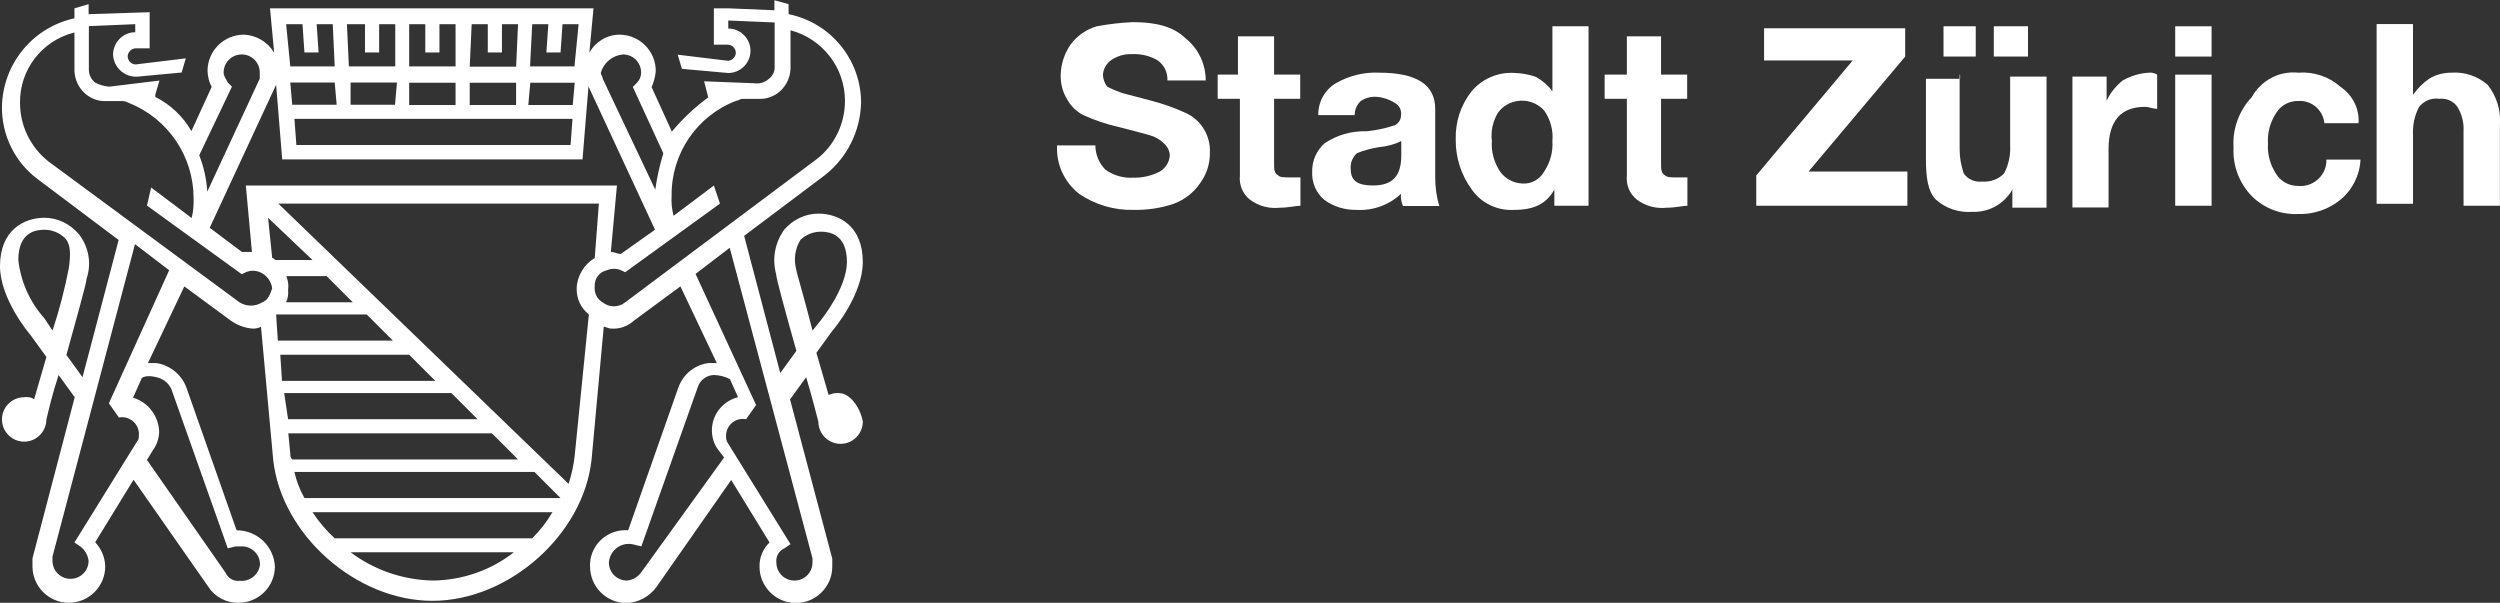 <?xml version="1.0" encoding="UTF-8"?> <svg xmlns="http://www.w3.org/2000/svg" viewBox="0 0 1024 246.9"><rect x="0" y="0" width="1024" height="246.9" fill="#333333" stroke="none"/><switch><g fill="#fff" transform="translate(-22.6 -14.2)"><g transform="translate(116.465 16.17)"><path d="m370.2 7.1c9.1 0 16.5 1.7 21.5 6.6 5.3 4.2 8.3 10.6 8.3 17.3h-15.7c.2-3.3-1.4-6.5-4.1-8.3-3.2-1.9-7-2.7-10.7-2.5-2.9-.1-5.8.8-8.3 2.5-1.9 1.4-3.1 3.5-3.3 5.8 0 1.8.6 3.5 1.7 5 1.9 1 3.8 1.8 5.8 2.5 2.5.8 6.6 1.7 12.4 3.3 4.8 1.3 9.5 2.9 14 5 6.4 2.9 10.3 9.5 9.9 16.5 0 4.5-1.4 8.8-4.1 12.4-2.6 3.8-6.4 6.7-10.7 8.3-5.3 1.8-10.9 2.6-16.5 2.5-7.9.2-15.7-2.1-22.3-6.6-5.8-4.6-9.2-11.6-9-19v-.8h15.7c0 3.7 1.5 7.3 4.1 9.9 3.3 2.4 7.4 3.6 11.6 3.3 3.7.1 7.4-.8 10.7-2.5 2.4-1.4 3.9-3.9 4.1-6.6-.1-1.9-1-3.7-2.5-5-1.6-1.6-3.6-2.7-5.8-3.3-2.5-.8-6.6-1.7-12.4-3.3-5.1-1.1-10.1-2.8-14.9-5-2.8-1.5-5.1-3.8-6.6-6.6-1.8-3-2.6-6.4-2.5-9.9.1-4.5 1.6-8.8 4.1-12.4 2.7-3.6 6.5-6.2 10.7-7.4 4.9-.9 9.8-1.5 14.8-1.7z"></path><path d="m428 12.9v15.7h10.7v9.9h-10.7v26.4c0 2.5 0 4.1 1.7 5 .8.8 2.5.8 5 .8h4.1v11.6c-1.7 0-5 .8-8.3.8-4.4.5-8.8-.6-12.4-3.3-3-2.4-4.5-6.1-4.1-9.9v-31.4h-9.1v-9.9h8.3v-15.7z"></path><path d="m470.9 27.8c15.7 0 23.1 5 23.1 14.9v28.1c0 3.9.5 7.8 1.7 11.6h-14.9c-.7-1.6-1-3.3-.8-5-4.9 4.6-11.5 7-18.2 6.6-4.7.1-9.4-1.3-13.2-4.1-3.4-2.8-5.2-7.1-5-11.5-.1-4.4 1.7-8.6 5-11.6 5.1-3.5 11.2-5.2 17.3-5 3.9-.4 7.8-1.2 11.6-2.5 1.6-.8 2.5-2.4 2.5-4.1.3-2-.7-4-2.5-5-2.2-1.4-4.8-2.3-7.4-2.5-2.3-.2-4.6.4-6.6 1.7-1.6 1.5-2.5 3.6-2.5 5.8h-14.9c-.1-5.4 2.7-10.5 7.4-13.2 5.4-3 11.4-4.5 17.4-4.2zm-11.5 39.6c0 5 3.3 6.6 9.1 6.6 8.3 0 11.6-4.1 11.6-12.4v-5.8c-2.8 1.4-5.9 2.2-9.1 2.5-3.1.5-6.2 1.3-9.1 2.5-1.8 1.7-2.8 4.1-2.5 6.6z"></path><path d="m556.8 8.8v73.5h-14v-6.6c-3.3 5.8-8.3 8.3-16.5 8.3-6.8.4-13.4-2.7-17.3-8.3-4.4-6-6.7-13.2-6.6-20.6-.2-7.2 2.1-14.2 6.6-19.8 4.3-5 10.7-7.8 17.3-7.4 3.1.1 6.2.6 9.1 1.7 2.6 1.5 4.8 3.4 6.6 5.8v-26.6zm-39.6 47c-.3 4.4.9 8.7 3.3 12.4 2.1 3 5.4 4.8 9.1 5 3.7.3 7.3-1.7 9.1-5 2.4-3.7 3.6-8 3.3-12.4.4-4.4-.8-8.8-3.3-12.4-4.5-5.1-12.2-5.5-17.3-1.1-.6.6-1.2 1.2-1.7 1.9-2.1 3.5-3 7.6-2.5 11.6z"></path><path d="m586.5 12.9v15.7h10.7v9.9h-10.7v26.4c0 2.5 0 4.1 1.7 5 .8.8 2.5.8 5 .8h4.1v11.6c-1.7 0-5 .8-8.3.8-4.4.5-8.8-.6-12.4-3.3-3-2.4-4.5-6.1-4.1-9.9v-31.4h-9.1v-9.9h9.1v-15.7z"></path><path d="m686.5 8.8v12.4l-39.6 47.1h40.5v14h-61.9v-12.4l39.5-47.1h-36.3v-13.2h57.8z"></path><path d="m708.8 28.6v30.6c0 3.4.6 6.7 1.7 9.9 1.7 2.4 4.5 3.6 7.4 3.3 3.4.3 6.7-.9 9.1-3.3 1.9-3.6 2.7-7.6 2.5-11.6v-28.1h14.9v53.7h-14v-7.4c-3.4 5.9-9.7 9.4-16.5 9.1-5.4.4-10.8-1.4-14.8-5-3.3-3.3-4.1-9.1-4.1-16.5v-33h14v-1.7zm6.6-19.8v12.4h-13.2v-12.4zm21.4 0v12.4h-14v-12.4z"></path><path d="m786.4 27.8c1.2-.1 2.3.2 3.3.8v14c-1.7 0-3.3-.8-5-.8-9.9 0-14.9 5.8-14.9 17.3v23.9h-14.8v-53.6h14v9.9c1.5-3.2 3.8-6.1 6.6-8.3 3.3-1.9 7-3 10.8-3.2z"></path><path d="m812 8.8v12.4h-14.9v-12.4zm0 19.8v53.7h-14.9v-53.7z"></path><path d="m847.5 27.8c6.3-.5 12.6 1.6 17.3 5.8 4.9 3.3 7.8 8.9 7.4 14.9h-14c-.5-5.4-5.3-9.5-10.7-9.1-3.7-.1-7.2 1.8-9.1 5-2.4 3.7-3.6 8-3.3 12.4-.3 4.4.9 8.7 3.3 12.4 1.9 3.2 5.4 5 9.1 5 5.8.5 11-3.8 11.5-9.6 0-.4 0-.8 0-1.2h14c-.3 6.4-3.3 12.4-8.3 16.5-4.9 4-11.1 6-17.3 5.8-7.1.3-14-2.4-19-7.4-5.1-5.3-7.8-12.5-7.4-19.8-.5-7.6 2.2-15.1 7.4-20.6 3.9-7 11.3-10.9 19.1-10.1z"></path><path d="m894.5 8.8v28.1c1.8-2.6 4-4.8 6.6-6.6 2.7-1.7 5.9-2.5 9.1-2.5 5.4-.4 10.8 1.4 14.9 5 3.7 4.7 5.5 10.6 5 16.5v33h-14.9v-30.6c.2-3.5-.7-6.9-2.5-9.9-1.7-2.4-4.5-3.6-7.4-3.3-3.1-.5-6.3.8-8.3 3.3-1.9 3.6-2.7 7.6-2.5 11.6v28.1h-14.9v-73.6h14.9z"></path></g><path d="m366.1 175.2c-1.4-.1-2.9.2-4.1.8l-5-17.3 6.6-9.1c.8-.8 12.4-14.9 12.4-28.1 0-14.9-9.9-19.8-18.2-19.8-5.4 0-10.5 2.5-14 6.6-3.8 5.3-5 11.9-3.3 18.2 0 1.7 4.1 16.5 8.3 31.4l-6.6 9.1-14.8-56.2 33-24.8c9.2-7.2 14.6-18.1 14.9-29.7 0-17.6-12.4-32.8-29.7-36.3v-4.1l-5.8-1.6v4.1l-19-.8h-5.8v14.9h5.8c1.8.1 3.2 1.6 3.2 3.4-.1 1.7-1.5 3.1-3.2 3.2l-20.6-2.5 1.7 5.8 19 1.7c5 0 9.1-4.1 9.1-9.1s-4.1-9.1-9.1-9.1v-3.3l19 .8v18.2c.1 2-.9 3.8-2.5 5-1.6 1.4-3.7 2-5.8 1.7l-20.6-.8 1.7 6.6c-5.5 4-10.5 8.7-14.9 14l-8.3-18.2c.9-2.1 1.5-4.3 1.7-6.6 0-8.2-6.6-14.8-14.7-14.9h-.1c-5.2 0-9.9 2.9-12.4 7.4l1.7-18.2h-132.5l1.7 18.2c-2.6-4.4-7.3-7.2-12.4-7.4-8.2 0-14.8 6.6-14.9 14.7v.1c.1 2.3.6 4.6 1.7 6.6l-8.3 18.1c-3.4-6-8.6-10.9-14.8-14v-.9l1.7-5.8-20.6 2.5c-2-.2-4-.7-5.8-1.7-1.5-1.3-2.4-3-2.5-5v-18.1l19-.8v3.3c-5 0-9 4.1-9.1 9.1.2 5.2 4.5 9.2 9.6 9.1h.3l18.2-1.7 1.7-5.8-20.6 2.5c-1.8-.1-3.2-1.6-3.2-3.4.1-1.7 1.5-3.1 3.2-3.2h5.8v-14.8l-25 .8v-4.1l-5.8 1.7v4.1c-17.1 3.7-29.4 18.7-29.7 36.3-.1 11.7 5.4 22.8 14.8 29.7l33 24.8-14.8 56.2-6.6-9.1c4.1-14.9 8.3-29.7 8.3-31.4 2.1-6.2.8-13.1-3.3-18.2-3.5-4.1-8.6-6.6-14-6.6-8.3 0-18.2 5-18.2 19.8 0 13.2 11.6 27.2 12.4 28.1l6.6 9.1-5 17.3c-1.2-.8-2.7-1-4.1-.8-5 0-9.1 4.1-9.1 9.1s4.1 9.1 9.1 9.1 9.1-4.1 9.1-9.1c.8-3.3 2.5-10.7 5-18.2l6.6 9.1-17.3 66v3.3c0 8.2 6.7 14.9 14.9 14.9s14.9-6.7 14.9-14.9c-.1-3.7-1.6-7.2-4.1-9.9l15.7-25.6 30.6 43.8c2.7 4.2 7.4 6.7 12.4 6.6 8.2 0 14.8-6.6 14.9-14.7v-.1c-.4-8.4-7.3-14.9-15.7-14.9l-20.6-58.6c-2-5.3-6.8-9.1-12.4-9.9h-3.3l14.9-31.4 19 14c2.7 1.9 5.8 3.1 9.1 3.3 1.2 0 2.3-.2 3.3-.8l5 54.5c3.3 30.6 33.9 57.8 65.2 57.8 31.4 0 61.9-27.2 65.2-57.8l5-54.5c.8 0 1.7.8 3.3.8 3.3.2 6.6-1 9.1-3.3l19-14 14.9 31.4h-3.3c-5.7.7-10.4 4.5-12.4 9.9l-20.6 58.6c-8-.6-15 5.3-15.6 13.3 0 .5-.1 1.1 0 1.6 0 8.2 6.6 14.8 14.7 14.9h.1c4.9-.1 9.5-2.6 12.4-6.6l30.6-43.8 15.7 25.6c-2.7 2.6-4.2 6.2-4.1 9.9 0 8.2 6.7 14.9 14.9 14.9s14.9-6.7 14.9-14.9v-3.3l-17.3-65.2 6.6-9.1c2.5 8.3 4.1 14.9 5 18.2 0 5 4.1 9.1 9.1 9.1s9.1-4.1 9.1-9.1c-.8-5.1-4.9-11.7-9.9-11.7zm-322-25.6-3.3-5c-6-6.7-9.7-15-10.7-23.9 0-11.6 7.4-12.4 10.7-12.4 3.1 0 6 1.2 8.3 3.3 2.5 2.5 2.5 6.6 1.7 12.4-1.7 8.7-3.9 17.3-6.7 25.6zm233.7-113.1c4.1 0 7.4 3.3 7.4 7.4v.1c0 1.5-.6 3-1.7 4.1l-1.7 1.7 12.5 27.2c-1.5 4.9-2.6 9.8-3.3 14.9l-21.5-45.4c0-.8-.8-1.7-.8-2.5 1.2-4.2 4.8-7.1 9.1-7.5zm-37.2-12.4h6.6l-.8 11.6h5.8l.8-11.6h6.6l-1.7 17.3h-18.2zm-.8 24h18.2l-.8 9.1h-18.2zm17.3 14.8-.8 10.7h-112.3l-.8-10.7zm-66.9-14.8h19v9.1h-19zm25.6-24h6.6v11.6h5.8v-11.6h6.6l-.8 17.4h-19zm-.8 24h19v9.1h-19zm-18.2-24v11.6h5.8v-11.6h6.6v17.3h-19v-17.3zm-12.4 33h-18.2v-9.1h19zm-12.3-33v11.6h5.8v-11.6h6.6v17.3h-19l-.8-17.3zm-11.6 33h-18.2l-.8-9.1h18.2zm-14-33 .8 11.6h5.8l-.8-11.6h6.6l.8 17.3h-18.2l-1.7-17.3zm-10.8 24.8 2.5 30.6h123l2.5-30.6v.8l27.2 58.6-14 9.9c-1.7 0-2.5-.8-4.1-.8l2.5-27.2h-152l2.5 27.2h-4.1l-13.2-9.9zm-18.1.8-1.7-1.7c-.8-1.7-1.7-2.5-1.7-4.1 0-4.1 3.3-7.4 7.4-7.4s7.4 3.3 7.4 7.4v2.5l-21.5 46.3c-.3-5.1-1.4-10.1-3.3-14.9zm-31.4 118.9c2.9.5 5.4 2.3 6.6 5l23.1 65.2 3.3-.8h2.5c4.1 0 7.4 3.3 7.4 7.4v.1c-.5 4.1-4.2 7-8.3 6.6-2.4.3-4.8-1-5.8-3.3l-32.2-46.2 2.5-4.1c1.6-2.2 2.4-4.8 2.5-7.4-.2-6.5-4.5-12.2-10.7-14l3.3-7.4c0-1.1 2.5-1.9 5.8-1.1zm-19 10.8 4.1 5.8c3.8-.7 7.4 1.8 8.1 5.6.1.3.1.7.1 1 0 1.7 0 2.5-.8 3.3l-25.6 41.3 2.5 1.7c1.8 1.4 3 3.5 3.3 5.8 0 4.1-3.3 7.4-7.4 7.4s-7.4-3.3-7.4-7.4v-1.7l33.8-128 14 10.7zm62.7-41.3c-2.8 1.7-6.3 1.7-9.1 0l-78.4-57.8c-7.3-5.8-11.6-14.6-11.6-23.9-.2-13.7 9-25.6 22.3-28.9v15.7c.1 3.5 1.6 6.7 4.1 9.1 2.5 2.3 5.7 3.5 9.1 3.3h6.7c.9.1 1.7.4 2.5.8 15.9 6.4 26.3 21.7 26.4 38.8.1 2.8-.1 5.6-.8 8.3l-16.6-12.5-1.7 7.4 38.8 28.1 1.7-.8c1.8-.8 3.9-.8 5.8 0 2.7 1.1 4.6 3.7 5 6.6-.9 2.5-1.7 4.9-4.2 5.8zm4.2-18.2-1.7-16.5 18.2 17.3h-14.9c-.8 0-.8-.8-1.6-.8zm5.8 7.4h16.5l10.7 10.7h-27.3c.7-1.6 1-3.3.8-5 .3-1.9 0-3.8-.7-5.7zm-4.2 15.7h37.1l10.7 10.7h-47.1zm1.7 16.5h52.8l10.7 10.7h-62.8zm1.6 15.7h68.5l10.7 10.7h-77.6zm2.5 24.8-.8-8.3h83.4l10.7 10.7h-92.5c-.6-.6-.9-1.5-.8-2.4zm58.6 52c-12.2-.2-24.1-4.2-33.9-11.6h66.9c-9.4 7.4-21 11.4-33 11.6zm40.5-17.3h-80.9c-3.5-3.2-6.5-6.8-9.1-10.7h98.3c-2.3 3.9-5.1 7.5-8.3 10.7zm-93.3-16.5c-1.9-3.4-3.3-7-4.1-10.7h98.3l10.7 10.7zm111.5-85.9c-.1 4.2 1.7 8.1 5 10.7l-5.8 57.8c-.4 3.9-1.3 7.8-2.5 11.6l-118.9-114.8h131.3l-1.7 22.3c-4.4 2.6-7.2 7.3-7.4 12.4zm19.8 5.8c-2.7 2.1-6.4 2.1-9.1 0-2.3-1.3-3.6-3.9-3.3-6.6-.2-3.1 1.9-6 5-6.6 1.8-.8 3.9-.8 5.8 0l1.7.8 38.8-28.1-2.5-7.4-16.5 12.4c-.7-2.7-1-5.5-.8-8.3-.2-17.2 10.4-32.7 26.4-38.8.8 0 1.7-.8 2.5-.8h6.6c3.3.2 6.6-1 9.1-3.3 2.5-2.4 4-5.6 4.1-9.1v-15.7c13.1 3.5 22.3 15.3 22.3 28.9 0 9.3-4.2 18.2-11.6 23.9zm6.6 110.6c-1.4 1.9-3.5 3.1-5.8 3.3-4.1 0-7.4-3.3-7.4-7.4.3-4.5 4.2-7.9 8.7-7.6.4 0 .8.1 1.3.2l3.3.8 23.1-65.2c.9-2.9 3.6-4.9 6.6-5 2.3.1 4.6.6 6.6 1.7l3.3 7.4c-6.4 1.6-10.9 7.4-10.7 14 .1 2.7.9 5.3 2.5 7.4l2.5 3.3zm70.2-5.8v1.7c0 4.1-3.3 7.4-7.4 7.4s-7.4-3.3-7.4-7.4c-.3-2.4 1-4.8 3.3-5.8l2.5-1.7-25.6-41.3c-.7-1-.9-2.1-.8-3.3.1-3.9 3.4-6.9 7.2-6.7.3 0 .7.1 1 .1l4.1-5.8-24.8-53.7 14-10.7zm0-93.3c-3.3-13.2-6.6-23.9-6.6-24.8-1.2-4.2-.6-8.7 1.7-12.4 2.2-2.1 5.2-3.3 8.3-3.3 3.3 0 10.7.8 10.7 12.4 0 10.7-10.7 23.9-10.7 23.9z"></path></g></switch></svg> 